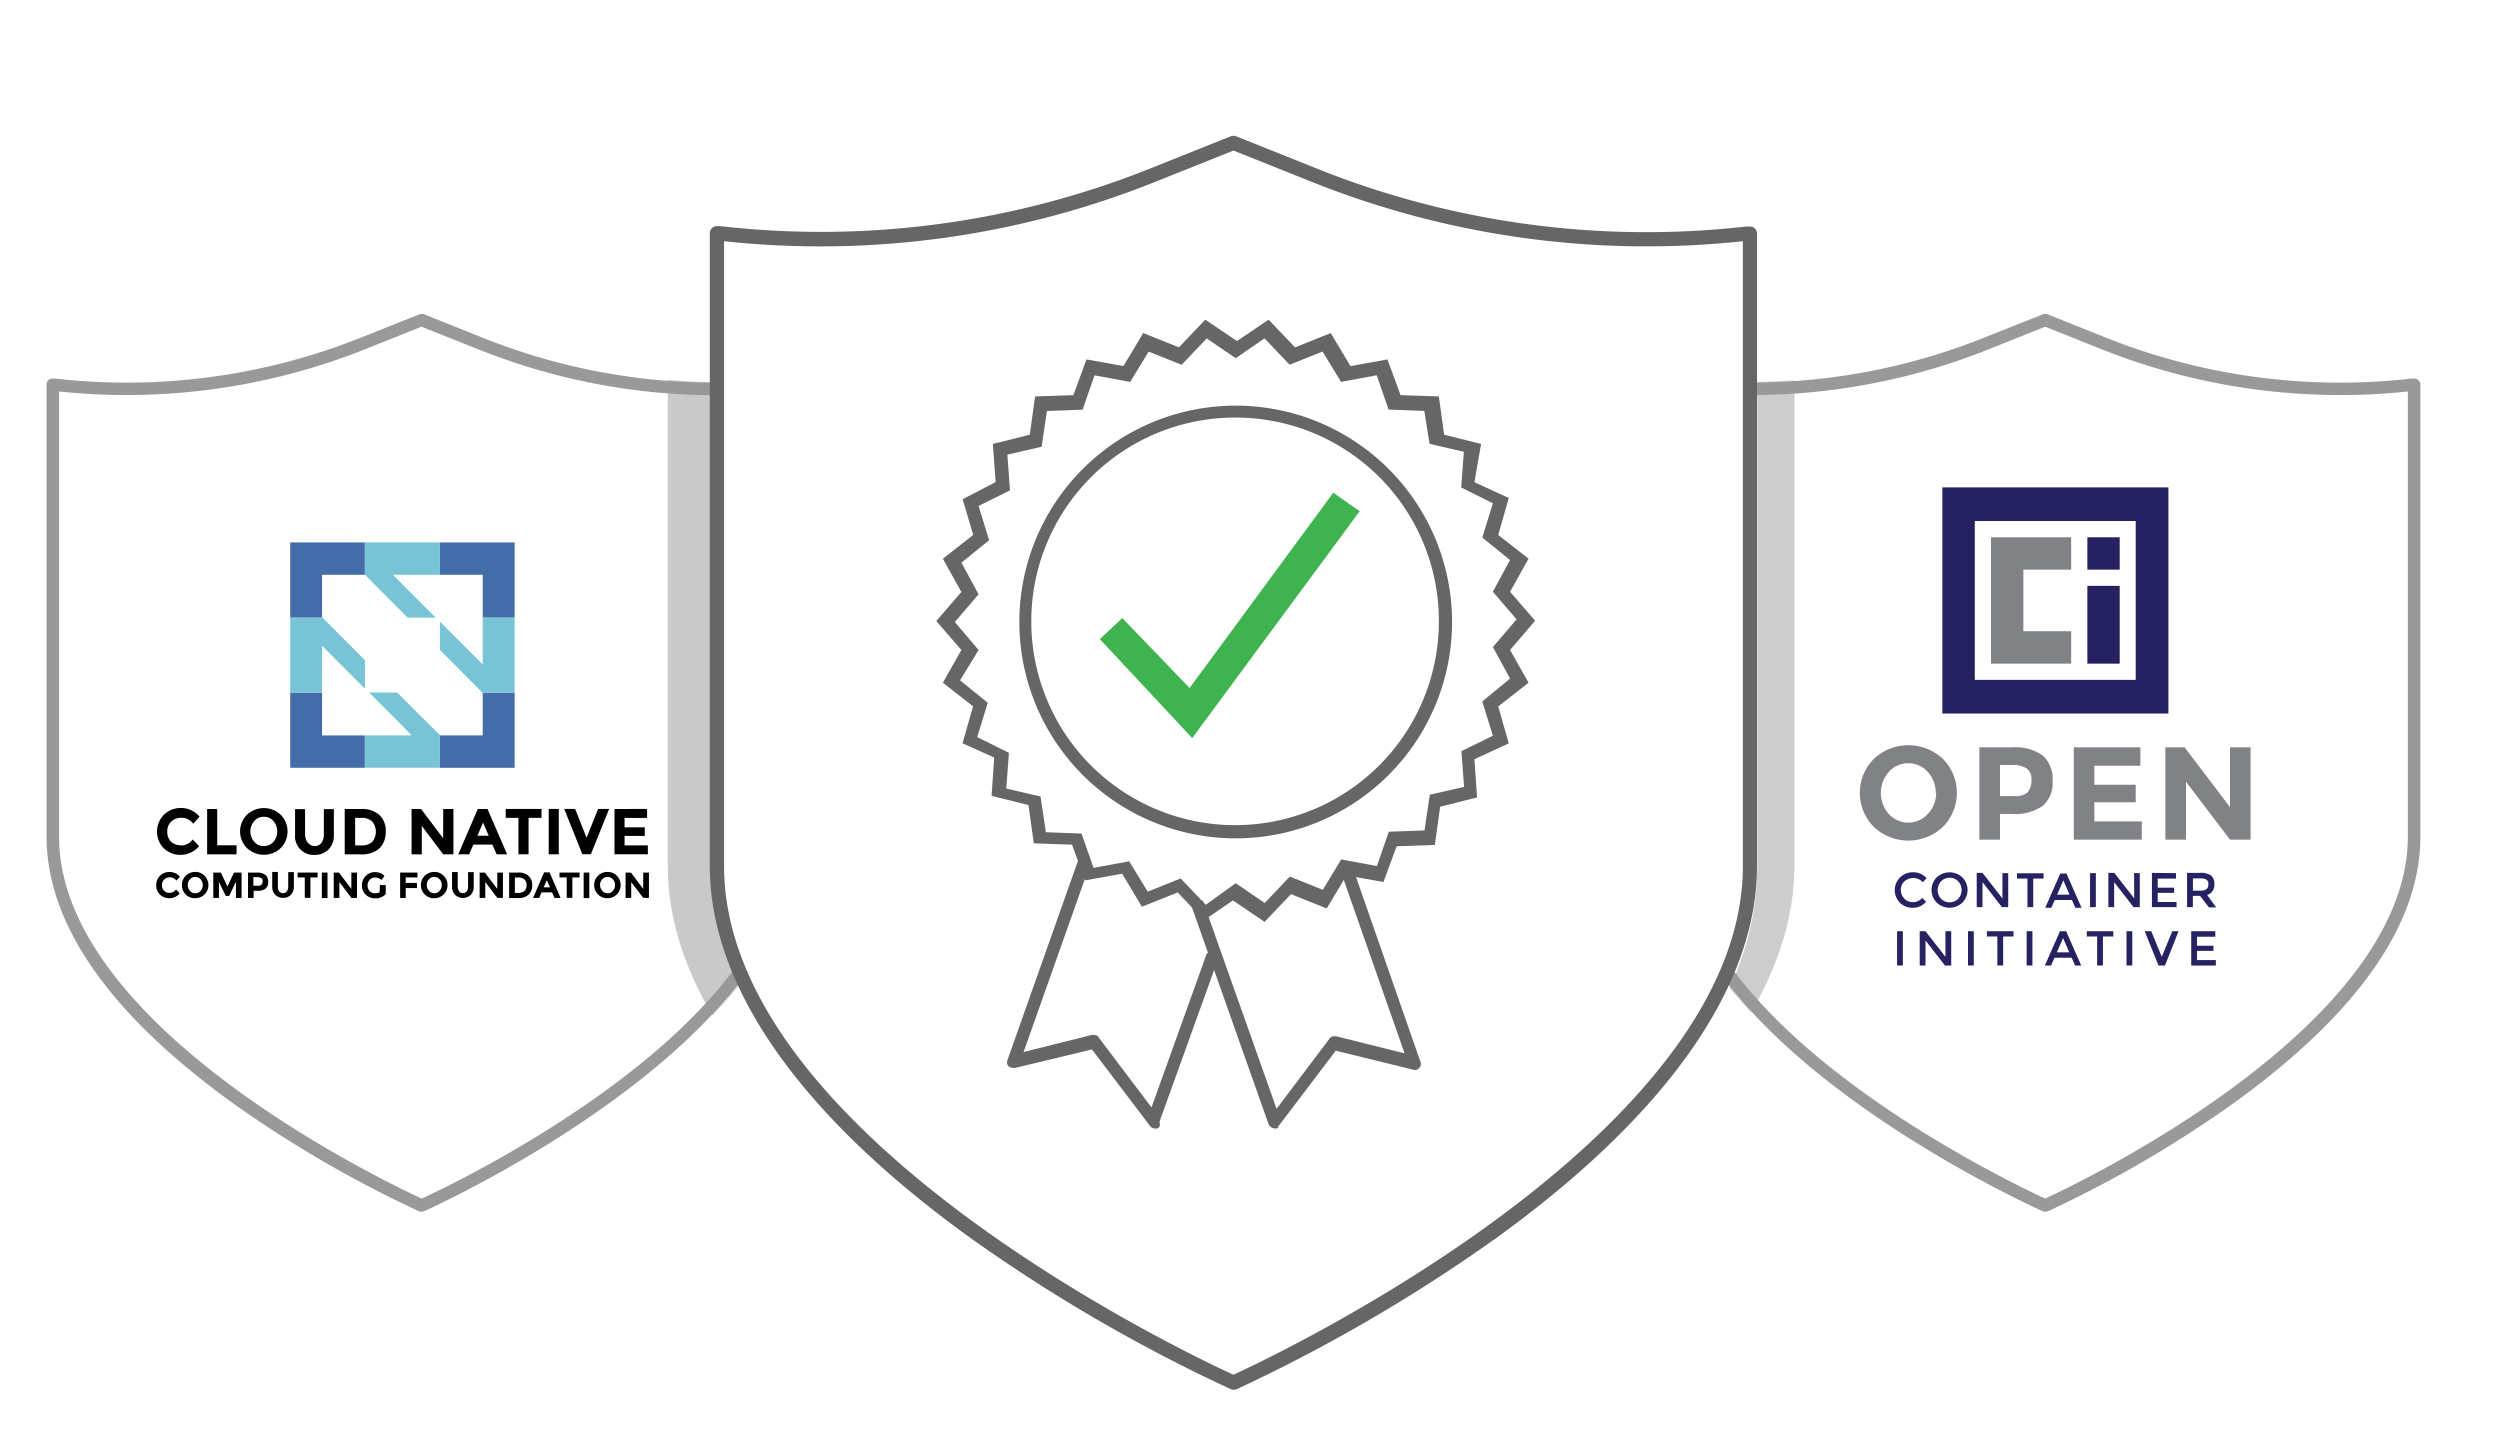 <svg id="artwork" xmlns="http://www.w3.org/2000/svg" viewBox="0 0 350 200"><defs><style>.cls-1,.cls-2,.cls-3{fill:#999;}.cls-2{opacity:0.52;}.cls-3{opacity:0.49;}.cls-4{fill:#666;}.cls-5{fill:#446ca9;}.cls-6{fill:#76c4d5;}.cls-7{fill:#808285;}.cls-8{fill:#262262;}.cls-9{fill:#3eb34f;}</style></defs><path class="cls-1" d="M59,169.64a.84.84,0,0,1-.35-.07,163.68,163.68,0,0,1-26-15.09C15.33,142,6.52,129.38,6.52,117.11V53.83a.86.86,0,0,1,.29-.65A.92.92,0,0,1,7.49,53l.26,0a88.43,88.43,0,0,0,42.79-5.74L58.72,44a.91.91,0,0,1,.65,0l8.18,3.27a87.7,87.7,0,0,0,32.23,6.31.88.88,0,0,1,0,1.75h0A89.43,89.43,0,0,1,66.9,48.88L59,45.74l-7.85,3.14A90.28,90.28,0,0,1,8.27,54.81v62.3c0,26.73,46.24,48.61,50.77,50.69,3.4-1.56,30.24-14.27,43.43-31.71a.88.88,0,0,1,1.4,1C89.56,156.05,59.7,169.43,59.4,169.56A.86.86,0,0,1,59,169.64Z"/><path class="cls-1" d="M286.32,169.64a.84.84,0,0,1-.35-.07c-.3-.14-30.05-13.4-44.38-32.27a.87.87,0,1,1,1.39-1.06c13.22,17.4,40,30,43.34,31.56,4.54-2.09,50.78-24.05,50.78-50.69V54.81a90.26,90.26,0,0,1-42.92-5.93l-7.86-3.14-7.85,3.14a89.59,89.59,0,0,1-32.9,6.43h0a.87.87,0,0,1-.87-.87.89.89,0,0,1,.87-.88,87.65,87.65,0,0,0,32.26-6.31L286,44a.91.91,0,0,1,.65,0l8.18,3.27A88.43,88.43,0,0,0,337.62,53l.26,0a.88.88,0,0,1,.68.22.86.86,0,0,1,.29.65v63.28c0,12.23-8.81,24.79-26.19,37.33a163.43,163.43,0,0,1-26,15.12A.94.94,0,0,1,286.32,169.64Z"/><path class="cls-2" d="M100.15,53.49c-2.83,0-5-.17-6.66-.31v68.06c0,7.3,2.38,14.32,6.24,20.93.9-1,2.69-2.9,4-4.56a39.57,39.57,0,0,1-3.56-16Z"/><path class="cls-3" d="M245.16,141.75c3.74-6.49,6.05-13.37,6.05-20.51v-68c-1.31.08-3.15.18-5.19.23v68.2a39.77,39.77,0,0,1-3.9,16.63C243.27,139.61,244.45,140.94,245.16,141.75Z"/><path class="cls-4" d="M172.68,194.56a1,1,0,0,1-.4-.09,228.15,228.15,0,0,1-36.34-21.1C112,156.13,99.37,138.11,99.37,121.24V32.66a1,1,0,0,1,.33-.75,1,1,0,0,1,.78-.25l.37,0a124.1,124.1,0,0,0,60-8l11.45-4.58a1.08,1.08,0,0,1,.75,0l11.45,4.58a124.07,124.07,0,0,0,60,8.05l.37,0a1,1,0,0,1,.78.25,1,1,0,0,1,.33.75v88.58c0,16.8-12.65,34.81-36.57,52.08a229.88,229.88,0,0,1-36.34,21.15A1,1,0,0,1,172.68,194.56ZM101.37,33.77v87.47c0,37.76,65.51,68.57,71.31,71.22,5.81-2.66,71.32-33.6,71.32-71.22V33.77a126.14,126.14,0,0,1-60.23-8.26l-11.09-4.43L161.6,25.51A126,126,0,0,1,101.37,33.77Z"/><path d="M25.27,118.36a2,2,0,0,0,1.71-.84l.89.94a3.4,3.4,0,0,1-4.94.3,3.36,3.36,0,0,1,0-4.68,3.42,3.42,0,0,1,5,.25l-.88,1a2,2,0,0,0-1.66-.84A2,2,0,0,0,24,115a1.78,1.78,0,0,0-.58,1.41,1.94,1.94,0,0,0,.53,1.44,2.07,2.07,0,0,0,1.31.49Z"/><polygon points="29 119.61 29 113.26 30.41 113.26 30.41 118.34 33.12 118.34 33.12 119.61 29 119.61"/><path d="M39.3,114.07a3.45,3.45,0,0,0-4.73,0,3.31,3.31,0,0,0,0,4.66,3.45,3.45,0,0,0,4.73,0,3.31,3.31,0,0,0,0-4.66Zm-.49,2.33h0a2.06,2.06,0,0,1-.53,1.45,1.74,1.74,0,0,1-1.35.6,1.68,1.68,0,0,1-1.33-.6,2.19,2.19,0,0,1,0-2.9,1.66,1.66,0,0,1,1.34-.6,1.69,1.69,0,0,1,1.34.6,2.19,2.19,0,0,1,.53,1.45Z"/><path d="M43.14,118a1.14,1.14,0,0,0,1,.45A1.1,1.1,0,0,0,45,118a1.94,1.94,0,0,0,.34-1.2v-3.52h1.4v3.55a2.8,2.8,0,0,1-.76,2.11,2.72,2.72,0,0,1-1.94.75,2.61,2.61,0,0,1-2.73-2.86v-3.55h1.4v3.5a2,2,0,0,0,.39,1.22Z"/><path d="M53.11,114.09h0a3.68,3.68,0,0,0-2.6-.83H48.26v6.35h2.2a3.72,3.72,0,0,0,2.69-.86A3.21,3.21,0,0,0,54,116.4,3,3,0,0,0,53.11,114.09Zm-1,3.78h0a2.16,2.16,0,0,1-1.49.49h-.9V114.5h.79a2.18,2.18,0,0,1,1.6.51,2.26,2.26,0,0,1,0,2.86Z"/><polygon points="62.05 113.26 63.48 113.26 63.48 119.61 62.05 119.61 59.05 115.63 59.05 119.61 57.62 119.61 57.62 113.26 58.95 113.26 62.04 117.36 62.05 113.26"/><path d="M68.25,113.26H66.89l-2.73,6.35h1.52l.59-1.37h2.66l.6,1.37H71ZM66.84,117l.79-1.84.79,1.84Z"/><polygon points="74 114.5 74 119.6 72.58 119.6 72.58 114.5 70.8 114.5 70.8 113.25 75.81 113.25 75.81 114.5 74 114.5"/><rect x="76.82" y="113.25" width="1.41" height="6.35"/><polygon points="82.12 117.29 83.74 113.25 85.28 113.25 82.72 119.59 81.53 119.59 78.99 113.25 80.52 113.25 82.12 117.29"/><polygon points="90.59 113.25 90.59 114.51 87.44 114.51 87.44 115.83 90.27 115.83 90.27 117.03 87.44 117.03 87.44 118.36 90.7 118.36 90.7 119.6 86.03 119.6 86.03 113.26 90.59 113.25"/><path d="M23.65,125a1.14,1.14,0,0,0,1-.47l.51.54a1.84,1.84,0,0,1-1.42.68,1.79,1.79,0,0,1-1.34-.51,1.73,1.73,0,0,1-.53-1.31,1.81,1.81,0,0,1,1.85-1.85,1.88,1.88,0,0,1,1.47.66l-.49.55a1.13,1.13,0,0,0-.93-.47,1.14,1.14,0,0,0-.77.3,1,1,0,0,0-.32.79,1,1,0,0,0,.3.79.9.9,0,0,0,.72.3Z"/><path d="M28.64,122.61a1.76,1.76,0,0,0-1.32-.54,1.88,1.88,0,0,0-1.32.54,1.73,1.73,0,0,0-.53,1.3,1.75,1.75,0,0,0,.53,1.31,1.79,1.79,0,0,0,1.32.53,1.87,1.87,0,0,0,1.32-.53,1.85,1.85,0,0,0,0-2.61Zm-.55,2.11a1,1,0,0,1-.75.34,1,1,0,0,1-.75-.34,1.27,1.27,0,0,1-.3-.81,1.09,1.09,0,0,1,.3-.8.92.92,0,0,1,.75-.34,1,1,0,0,1,.75.34,1.19,1.19,0,0,1,.3.8A1.27,1.27,0,0,1,28.09,124.72Z"/><polygon points="33.03 123.46 32.08 125.43 31.61 125.43 30.65 123.47 30.65 125.71 29.86 125.71 29.86 122.16 30.92 122.16 31.84 124.11 32.76 122.16 33.82 122.16 33.82 125.71 33.03 125.71 33.03 123.46"/><path d="M37.15,122.48h0a1.82,1.82,0,0,0-1.17-.32H34.72v3.55h.79v-1H36a1.76,1.76,0,0,0,1.17-.3,1.13,1.13,0,0,0,.38-1A1.23,1.23,0,0,0,37.15,122.48Zm-.58,1.39A.69.69,0,0,1,36,124h-.53v-1.2H36a1.11,1.11,0,0,1,.58.13.47.47,0,0,1,.19.43.71.71,0,0,1-.15.47Z"/><path d="M39.09,124.79a.64.64,0,0,0,.53.25.66.66,0,0,0,.54-.25,1.15,1.15,0,0,0,.19-.69v-2h.79v2a1.62,1.62,0,0,1-.43,1.19,1.46,1.46,0,0,1-1.09.41,1.49,1.49,0,0,1-1.09-.43,1.62,1.62,0,0,1-.42-1.2v-2h.79v2A1,1,0,0,0,39.09,124.79Z"/><polygon points="43.46 122.84 43.46 125.7 42.67 125.7 42.67 122.84 41.67 122.84 41.67 122.16 44.46 122.16 44.46 122.84 43.46 122.84"/><rect x="45.06" y="122.16" width="0.79" height="3.57"/><polygon points="49.19 122.16 49.98 122.16 49.98 125.71 49.19 125.71 47.51 123.48 47.51 125.71 46.72 125.71 46.72 122.16 47.45 122.16 49.19 124.45 49.19 122.16"/><path d="M53.18,123.91H54v1.26a1.88,1.88,0,0,1-1.47.6,1.84,1.84,0,0,1-1.32-.51,1.71,1.71,0,0,1-.54-1.31,1.79,1.79,0,0,1,.54-1.32,1.72,1.72,0,0,1,1.3-.53,1.86,1.86,0,0,1,1.32.51l-.41.6a.92.92,0,0,0-.44-.27,1.57,1.57,0,0,0-.43-.09,1.14,1.14,0,0,0-.77.3,1.09,1.09,0,0,0-.32.8,1.15,1.15,0,0,0,.3.81,1,1,0,0,0,.71.3,1.32,1.32,0,0,0,.68-.15Z"/><polygon points="58.45 122.16 58.45 122.84 56.8 122.84 56.8 123.61 58.38 123.61 58.38 124.33 56.8 124.33 56.8 125.72 56.02 125.72 56.02 122.16 58.45 122.16"/><path d="M62.11,122.61a1.76,1.76,0,0,0-1.32-.54,1.88,1.88,0,0,0-1.32.54,1.74,1.74,0,0,0-.54,1.3,1.77,1.77,0,0,0,.54,1.31,1.75,1.75,0,0,0,1.32.53,1.87,1.87,0,0,0,1.32-.53,1.77,1.77,0,0,0,.54-1.31A1.74,1.74,0,0,0,62.11,122.61Zm-.56,2.1a.93.93,0,0,1-.75.35,1,1,0,0,1-.75-.35,1.22,1.22,0,0,1-.3-.8,1.09,1.09,0,0,1,.3-.8.91.91,0,0,1,.75-.34,1,1,0,0,1,.75.34,1.13,1.13,0,0,1,.29.8A1.09,1.09,0,0,1,61.55,124.71Z"/><path d="M64.28,124.79a.61.61,0,0,0,.52.25.64.64,0,0,0,.54-.25,1.09,1.09,0,0,0,.19-.69v-2h.79v2a1.66,1.66,0,0,1-.42,1.19,1.62,1.62,0,0,1-2.18,0,1.59,1.59,0,0,1-.43-1.2v-2h.79v2a.93.93,0,0,0,.2.66Z"/><polygon points="69.62 122.16 70.41 122.16 70.41 125.71 69.62 125.71 67.94 123.48 67.94 125.71 67.15 125.71 67.15 122.16 67.88 122.16 69.62 124.45 69.62 122.16"/><path d="M74,122.63h0a2,2,0,0,0-1.45-.47H71.28v3.57h1.23a2.07,2.07,0,0,0,1.51-.49,1.77,1.77,0,0,0,.49-1.31A1.69,1.69,0,0,0,74,122.63Zm-.58,2.11v0a1.39,1.39,0,0,1-.83.27h-.51v-2.16h.45a1.26,1.26,0,0,1,.89.27,1.08,1.08,0,0,1,.3.8A1.05,1.05,0,0,1,73.42,124.74Z"/><path d="M76.94,122.14h-.77l-1.54,3.57h.86l.32-.77H77.3l.32.77h.86Zm-.84,2.09.46-1,.44,1Z"/><polygon points="80.13 122.84 80.13 125.7 79.34 125.7 79.34 122.84 78.33 122.84 78.33 122.16 81.14 122.16 81.14 122.84 80.13 122.84"/><rect x="81.71" y="122.16" width="0.79" height="3.57"/><path d="M86.36,122.61a1.77,1.77,0,0,0-1.32-.54,1.84,1.84,0,0,0-1.32.54,1.69,1.69,0,0,0-.53,1.3,1.73,1.73,0,0,0,.53,1.3,1.75,1.75,0,0,0,1.32.54,1.84,1.84,0,0,0,1.32-.54,1.86,1.86,0,0,0,0-2.6Zm-.55,2.1a.93.93,0,0,1-.75.35,1,1,0,0,1-.75-.35,1.22,1.22,0,0,1-.3-.8,1.09,1.09,0,0,1,.3-.8.92.92,0,0,1,.75-.34,1,1,0,0,1,.75.34,1.12,1.12,0,0,1,.29.8A1.16,1.16,0,0,1,85.81,124.71Z"/><polygon points="90.05 122.16 90.85 122.16 90.85 125.7 90.05 125.7 88.37 123.49 88.37 125.71 87.58 125.71 87.58 122.16 88.33 122.16 90.05 124.45 90.05 122.16"/><polygon class="cls-5" points="45.09 96.96 40.63 96.96 40.63 107.49 51.08 107.49 51.08 102.96 45.09 102.96 45.09 96.96"/><polygon class="cls-5" points="67.58 97.01 67.58 102.96 61.59 102.96 61.59 102.91 61.59 107.49 72.05 107.49 72.05 96.96 67.53 96.96 67.58 97.01"/><polygon class="cls-5" points="40.63 86.47 45.14 86.47 45.09 86.42 45.09 80.47 51.08 80.47 51.08 75.94 40.63 75.94 40.63 86.47 40.63 86.47"/><polygon class="cls-5" points="61.59 75.94 61.59 80.47 67.58 80.47 67.58 86.47 72.05 86.47 72.05 75.94 61.59 75.94 61.59 75.94"/><polygon class="cls-6" points="61 86.47 55.01 80.47 61.59 80.47 61.59 75.94 51.09 75.94 51.09 80.47 57.08 86.47 61 86.47 61 86.47"/><polygon class="cls-6" points="55.6 96.95 51.67 96.95 56.63 101.92 57.62 102.96 51.09 102.96 51.09 107.48 61.59 107.48 61.59 102.91 58.6 99.96 55.6 96.95"/><polygon class="cls-6" points="67.58 86.47 67.58 93.02 61.59 87.02 61.59 91 67.53 96.96 72.05 96.96 72.05 86.47 67.58 86.47"/><polygon class="cls-6" points="51.09 92.43 45.15 86.47 40.63 86.47 40.63 96.95 45.09 96.95 45.09 90.41 51.09 96.42 51.09 92.43"/><path class="cls-7" d="M272,115.77a7.06,7.06,0,0,1-9.66,0,6.77,6.77,0,0,1,0-9.53,7.06,7.06,0,0,1,9.66,0,6.77,6.77,0,0,1,0,9.53Zm-1-4.76a4.26,4.26,0,0,0-1.11-2.94,3.66,3.66,0,0,0-5.17-.29,2.65,2.65,0,0,0-.29.29,4.46,4.46,0,0,0,0,5.89,3.69,3.69,0,0,0,5.2.26c.09-.09.18-.17.26-.26A4.22,4.22,0,0,0,271.06,111Z"/><path class="cls-7" d="M286,105.78a4.4,4.4,0,0,1,1.36,3.55,4.22,4.22,0,0,1-1.4,3.51,6.78,6.78,0,0,1-4.26,1.11H280v3.6h-2.89V104.63h4.57A6.65,6.65,0,0,1,286,105.78Zm-2.12,5.09a2.47,2.47,0,0,0,.52-1.7,1.79,1.79,0,0,0-.67-1.59,3.66,3.66,0,0,0-2.1-.48H280v4.35h1.94a2.56,2.56,0,0,0,2-.58Z"/><path class="cls-7" d="M299.65,104.63v2.57h-6.44v2.66H299v2.46h-5.79V115h6.64v2.55h-9.52V104.63Z"/><path class="cls-7" d="M312.2,104.63h2.88v12.92H312.2l-6.16-8.1v8.1h-2.89V104.63h2.7L312.2,113Z"/><path class="cls-8" d="M267.78,126.3a1.65,1.65,0,0,0,.72-.14,2.51,2.51,0,0,0,.63-.45l.52.54a2.39,2.39,0,0,1-1.85.84,2.46,2.46,0,0,1-1.8-.7,2.5,2.5,0,0,1,1.86-4.27,2.42,2.42,0,0,1,1.86.83l-.52.56a2,2,0,0,0-.65-.46,1.88,1.88,0,0,0-1.93.34,1.6,1.6,0,0,0-.5,1.2,1.67,1.67,0,0,0,.49,1.22A1.58,1.58,0,0,0,267.78,126.3Z"/><path class="cls-8" d="M274.73,126.37a2.62,2.62,0,0,1-3.59,0,2.52,2.52,0,0,1,0-3.54,2.64,2.64,0,0,1,3.59,0A2.52,2.52,0,0,1,274.73,126.37Zm-.59-3a1.69,1.69,0,0,0-2.38,0l0,0a1.81,1.81,0,0,0,0,2.47,1.7,1.7,0,0,0,2.38,0l0,0A1.81,1.81,0,0,0,274.14,123.37Z"/><path class="cls-8" d="M280.34,122.24h.81V127h-.88l-2.72-3.5V127h-.81v-4.8h.81l2.79,3.58Z"/><path class="cls-8" d="M284.65,123V127h-.81V123h-1.46v-.74h3.72V123Z"/><path class="cls-8" d="M287.67,126l-.48,1.09h-.86l2.11-4.8h.86l2.12,4.8h-.87l-.48-1.09Zm2.07-.75-.87-2-.87,2Z"/><path class="cls-8" d="M292.61,122.24h.81V127h-.81Z"/><path class="cls-8" d="M298.77,122.24h.8V127h-.87l-2.72-3.5V127h-.81v-4.8H296l2.79,3.58Z"/><path class="cls-8" d="M304.64,122.24V123h-2.56v1.27h2.3V125h-2.3v1.28h2.64V127h-3.45v-4.8Z"/><path class="cls-8" d="M310,123.8a1.39,1.39,0,0,1-1,1.49l1.26,1.75h-1L308,125.42H307V127h-.81v-4.8h1.78a2.53,2.53,0,0,1,1.57.37A1.41,1.41,0,0,1,310,123.8Zm-1.08.68a.87.87,0,0,0,.25-.69.73.73,0,0,0-.26-.64,1.63,1.63,0,0,0-.9-.17h-1v1.71h1A1.47,1.47,0,0,0,308.91,124.48Z"/><path class="cls-8" d="M265.59,130.37h.81v4.8h-.81Z"/><path class="cls-8" d="M272.36,130.37h.81v4.8h-.88l-2.72-3.5v3.5h-.81v-4.8h.81l2.79,3.58Z"/><path class="cls-8" d="M275.52,130.37h.81v4.8h-.81Z"/><path class="cls-8" d="M280.44,131.11v4.06h-.81v-4.06h-1.46v-.74h3.72v.74Z"/><path class="cls-8" d="M283.73,130.37h.81v4.8h-.81Z"/><path class="cls-8" d="M287.63,134.08l-.48,1.09h-.87l2.12-4.8h.86l2.11,4.8h-.86l-.48-1.09Zm2.07-.75-.87-2-.87,2Z"/><path class="cls-8" d="M294.41,131.11v4.06h-.81v-4.06h-1.45v-.74h3.71v.74Z"/><path class="cls-8" d="M297.71,130.37h.81v4.8h-.81Z"/><path class="cls-8" d="M303.1,135.17h-.91l-1.93-4.8h.91l1.48,3.58,1.47-3.58H305Z"/><path class="cls-8" d="M310.14,130.37v.77h-2.56v1.26h2.3v.72h-2.3v1.29h2.64v.76h-3.45v-4.8Z"/><polygon class="cls-7" points="289.96 79.75 289.96 75.22 278.74 75.22 278.74 92.91 289.96 92.91 289.96 88.37 283.27 88.37 283.27 79.75 289.96 79.75"/><rect class="cls-8" x="292.23" y="75.22" width="4.53" height="4.53"/><rect class="cls-8" x="292.23" y="82.02" width="4.53" height="10.89"/><path class="cls-8" d="M271.93,68.24V99.89h31.65V68.24ZM299,95.18H276.47V72.94H299Z"/><path class="cls-4" d="M161.74,158a1,1,0,0,1-.74-.37l-8.13-10.71-10.71,2.58a1.4,1.4,0,0,1-.92-.18.82.82,0,0,1-.19-.93l10-28.25,1.67.55-9.42,26.59,9.6-2.4c.37,0,.74,0,.92.37l7.39,9.79,7.76-21.61,1.66.56-8.31,23.08c.18.56,0,.93-.55.93Z"/><path class="cls-4" d="M178.54,158h0a1.13,1.13,0,0,1-.92-.56l-10.9-30.84,1.66-.55,10.34,29.18,7.39-9.79c.19-.37.56-.37.92-.37l9.61,2.4-8.87-25.3,1.67-.55,9.41,27a.8.8,0,0,1-.18.92.81.81,0,0,1-.92.19L187,147.1l-8.12,10.71C179.09,157.81,178.91,158,178.54,158Z"/><path class="cls-4" d="M168.57,128.82l-3.7-3.88-5,2-2.77-4.62-5.17.93-1.85-5-5.35-.18-.74-5.36-5.17-1.29.37-5.36-4.44-2,1.48-5.17L132,95.58,134.59,91l-3.51-4.06,3.51-4.06L132,78.22l4.25-3.33-1.48-5,4.62-2.4L139,62.15l5.17-1.29.74-5.36,5.36-.18,1.84-5,5.17.93,2.77-4.62,5,2,3.69-3.88,4.43,3,4.44-3,3.69,3.88,5-2,2.77,4.62,5.17-.93,1.84,5,5.36.18.74,5.36,5.17,1.29-.93,5.36,4.81,2.21-1.48,5.17L214,78.22l-2.59,4.62,3.51,4.06L211.41,91,214,95.58l-4.25,3.32,1.48,5.17-4.81,2.22.37,5.35-5.17,1.3-.74,5.35-5.35.19-1.85,5-5.17-.92-2.77,4.62-5-2-3.7,3.88-4.43-3Zm4.43-5.17,4.06,2.77,3.51-3.7,4.62,1.85,2.58-4.25,5,.93,1.66-4.81,5-.18.74-5,4.8-1.1-.37-5L209,103l-1.48-4.8L211.41,95,209,90.59l3.32-3.88L209,82.84l2.4-4.44-3.88-3.14,1.48-4.8-4.43-2.21.37-5-4.8-1.11-.74-4.61-5-.19-1.66-4.8-5,.92-2.58-4.24-4.62,1.84-3.51-3.69L173,50.15l-4.06-2.77-3.51,3.69-4.62-1.84-2.58,4.24-5-.92-1.66,4.8-5,.19-.74,5-4.8,1.11.37,5L137,70.83l1.48,4.8-3.88,3.14L137,83.2l-3.32,3.88L137,91l-2.59,4.25,3.88,3.14-1.48,4.8,4.44,2.21-.37,5,4.8,1.11.74,5,5,.19,1.67,4.8,5-.92,2.59,4.25,4.61-1.85,3.51,3.69Z"/><path class="cls-4" d="M173,117.37a30.29,30.29,0,1,1,30.29-30.29A30.31,30.31,0,0,1,173,117.37Zm0-58.91a28.53,28.53,0,1,0,28.44,28.62A28.45,28.45,0,0,0,173,58.46Z"/><polygon class="cls-9" points="166.91 103.33 153.98 89.48 157.12 86.53 166.54 96.32 186.66 68.98 190.36 71.57 166.91 103.33"/></svg>